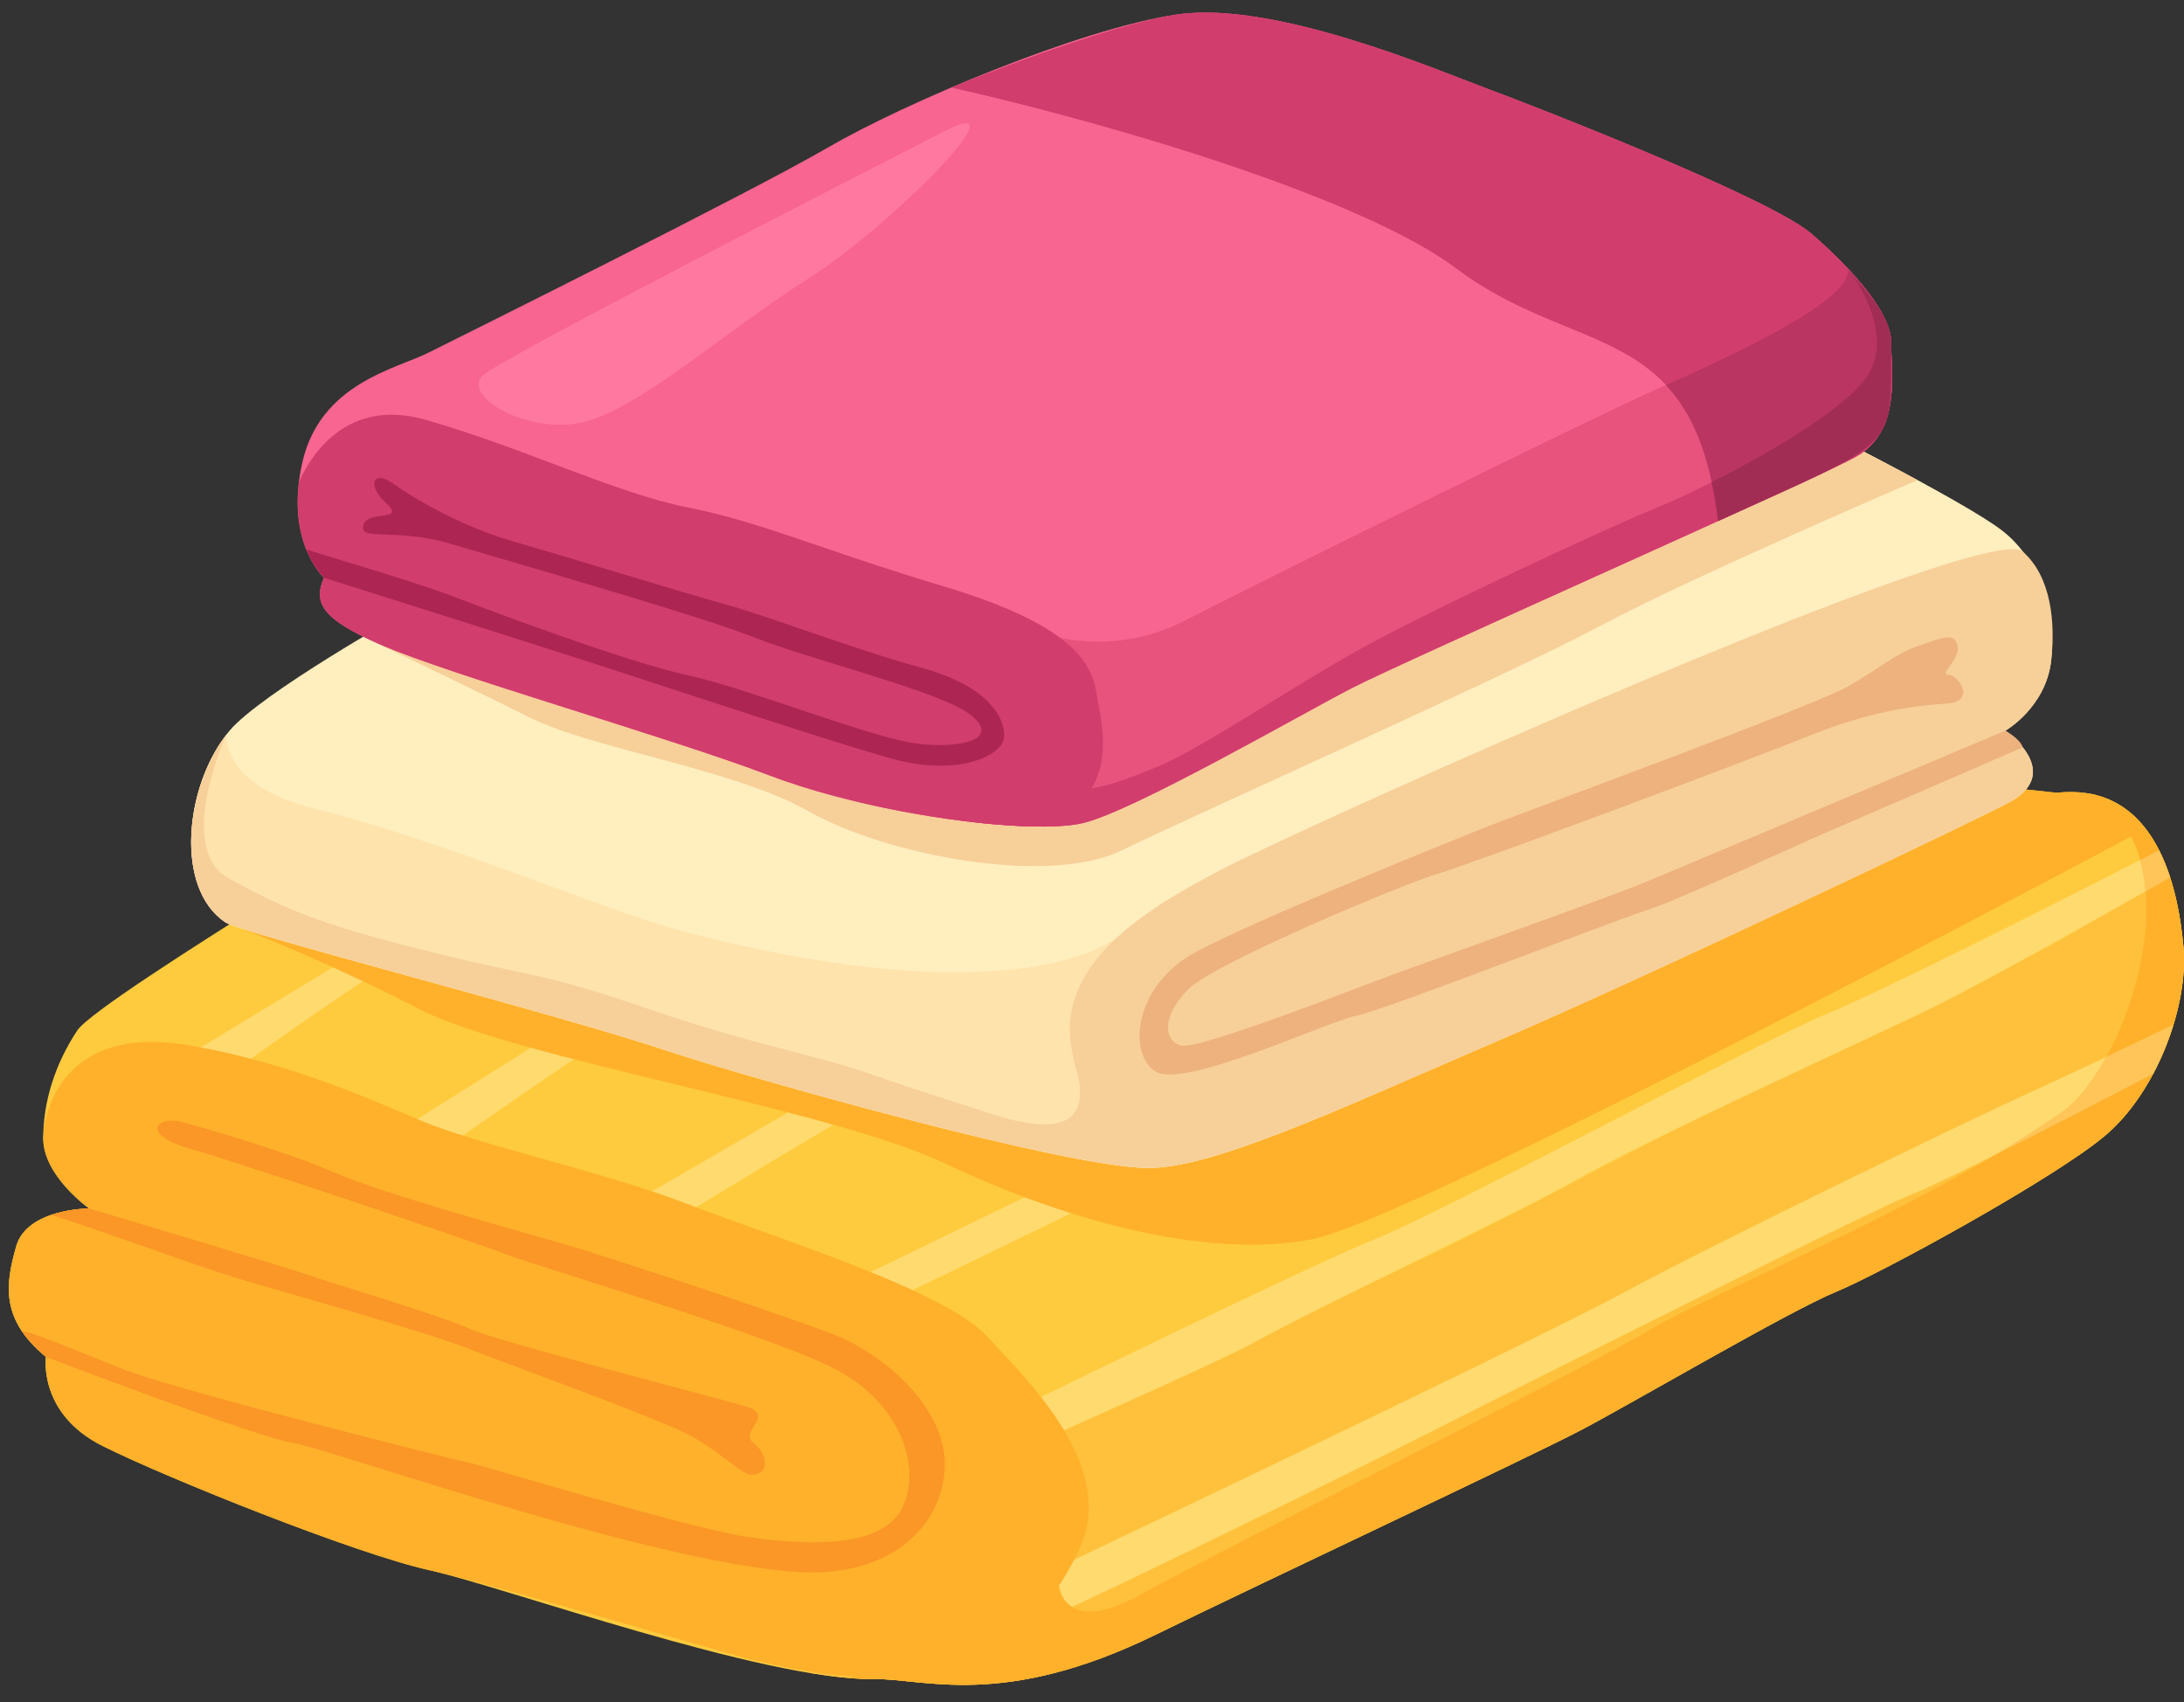 <?xml version="1.0" encoding="UTF-8"?><svg xmlns="http://www.w3.org/2000/svg" xmlns:xlink="http://www.w3.org/1999/xlink" height="814.3" preserveAspectRatio="xMidYMid meet" version="1.0" viewBox="-4.2 -6.0 1044.9 814.3" width="1044.9" zoomAndPan="magnify"><rect x="-4.2" y="-6.0" width="1044.9" height="814.3" fill="#333333" stroke="none"/><defs><clipPath id="a"><path d="M 0 343 L 1040.711 343 L 1040.711 800 L 0 800 Z M 0 343"/></clipPath><clipPath id="b"><path d="M 382 373 L 1040.711 373 L 1040.711 800 L 382 800 Z M 382 373"/></clipPath><clipPath id="c"><path d="M 402 373 L 1040.711 373 L 1040.711 800 L 402 800 Z M 402 373"/></clipPath></defs><g><g clip-path="url(#a)"><path d="M 227.164 361.609 C 227.164 361.609 43.164 471.363 32.832 486.859 C 22.504 502.355 16.477 520.434 16.477 538.508 C 16.477 556.586 38.43 572.082 38.43 572.082 C 38.43 572.082 8.73 572.082 3.562 590.156 C -1.602 608.234 -4.18 625.02 17.77 643.098 C 17.77 643.098 13.895 670.215 44.887 685.711 C 75.875 701.203 166.262 737.359 201.125 745.105 C 235.988 752.855 361.668 797.977 413.316 797.188 C 437.922 796.809 475.297 811.82 548.465 776.094 C 604.703 748.641 727.949 690.875 752.48 677.965 C 777.016 665.051 851.906 621.148 873.855 612.109 C 895.809 603.07 978.449 557.879 1002.98 537.219 C 1027.512 516.559 1043.012 475.238 1040.43 446.832 C 1037.84 418.426 1027.512 368.066 979.738 373.23 C 979.738 373.23 611.734 333.203 563.961 346.113 C 516.184 359.027 227.164 361.609 227.164 361.609" fill="#ffcb3e"/></g><g><path d="M 365.109 441.309 C 383.512 432.156 438.328 394.43 493.684 355.246 C 486.027 355.938 478.039 356.625 469.703 357.305 L 190.297 532.578 L 208.035 543.676 C 208.035 543.676 323.574 461.969 365.109 441.309" fill="#ffda6e"/></g><g><path d="M 325.582 367.02 C 315.359 367.613 351.539 343.02 341.988 343.551 L 79.75 502.355 L 104.281 508.809 C 104.281 508.809 185.523 449.199 227.164 428.754 C 246.621 419.195 283.945 395.176 325.582 367.02" fill="#ffda6e"/></g><g><path d="M 303.777 586.859 C 303.777 586.859 425.586 511.68 467.117 491.02 C 493.859 477.719 611.898 400.637 692.625 347.395 C 689.25 347.176 685.859 346.949 682.551 346.746 L 279.242 580.406 L 303.777 586.859" fill="#ffda6e"/></g><g><path d="M 598.824 530.09 C 640.355 509.43 901 365.172 901.055 365.141 L 396.746 610.105 L 421.277 616.559 C 421.277 616.559 557.289 550.746 598.824 530.09" fill="#ffda6e"/></g><g><path d="M 979.738 373.23 C 979.738 373.23 611.734 333.203 563.961 346.113 C 516.184 359.027 227.164 361.609 227.164 361.609 C 227.164 361.609 160.996 401.078 105.789 436.023 C 115.07 439.555 153.469 454.551 195.961 476.531 C 242.125 500.41 392.395 524.219 447.812 550.52 C 503.23 576.816 571.676 596.715 623.359 586.859 C 665.957 578.738 930.562 439.301 1022.328 390.5 C 1013.27 378.777 999.852 371.059 979.738 373.23" fill="#ffb12b"/></g><g clip-path="url(#b)"><path d="M 1040.43 446.832 C 1038.16 421.93 1029.93 380.172 995.758 373.723 C 1078.73 413.82 945.648 459.918 915.176 474.379 C 884.703 488.84 726.656 571.242 695.664 586.859 C 664.676 602.48 543.828 658.387 506.285 669.785 C 468.742 681.184 447.812 618.91 447.812 618.91 C 447.812 618.91 407.047 703.309 382.996 794.227 C 394.531 796.148 404.961 797.312 413.316 797.188 C 437.922 796.809 475.297 811.82 548.465 776.094 C 604.703 748.637 727.949 690.875 752.48 677.965 C 777.016 665.051 851.906 621.148 873.855 612.109 C 895.809 603.07 978.449 557.879 1002.98 537.219 C 1027.512 516.559 1043.012 475.238 1040.43 446.832" fill="#ffc13b"/></g><g><path d="M 473.574 692.168 C 473.574 692.168 578.898 645.539 594.949 636.645 C 627.812 618.438 720.52 575.078 748.605 559.172 C 785.082 538.512 879.023 495.898 916.469 477.941 C 942.199 465.598 1000.238 432.973 1034.039 413.766 C 1032.602 409.312 1030.852 404.953 1028.762 400.805 C 982.059 424.707 896.242 468.223 868.691 479.492 C 837.863 492.098 684.516 574.641 653.484 586.859 C 622.457 599.082 467.473 675.219 467.473 675.219 L 473.574 692.168" fill="#ffda6e"/></g><g><path d="M 910.012 565.555 C 928.203 558.207 982.637 530.266 1025.891 507.699 C 1029.891 500.184 1033.129 492.203 1035.578 484.191 C 1010.898 496.082 983.305 509.262 969.41 515.508 C 940.879 528.324 815.32 589.152 771.418 612.969 C 727.516 636.789 473.574 757.312 473.574 757.312 C 473.574 757.312 477.449 773.754 485.934 772.461 C 494.422 771.172 654.227 692.223 666.059 686.18 C 677.891 680.141 884.363 575.922 910.012 565.555" fill="#ffda6e"/></g><g clip-path="url(#c)"><path d="M 752.48 677.965 C 777.016 665.051 851.906 621.148 873.855 612.109 C 895.809 603.07 978.449 557.879 1002.98 537.219 C 1027.512 516.559 1043.012 475.238 1040.43 446.832 C 1038.16 421.93 1029.93 380.172 995.758 373.723 C 1048.172 402.93 1013.301 504.359 982.379 525.98 C 916.469 572.082 814.461 612.426 786.055 629.645 C 757.645 646.859 578.594 736.066 541.578 756.727 C 504.562 777.387 502.441 752.457 502.441 752.457 C 502.441 752.457 439.812 774.941 402.262 796.758 C 406.223 797.074 409.941 797.238 413.316 797.188 C 437.922 796.809 475.297 811.82 548.465 776.094 C 604.703 748.637 727.949 690.875 752.48 677.965" fill="#ffb12b"/></g><g><path d="M 1003.52 499.555 C 997.023 511.398 989.609 520.926 982.379 525.98 C 972.273 533.051 961.262 539.961 949.852 546.699 C 972.984 535.152 1001.238 520.559 1025.891 507.699 C 1027.84 504.047 1029.59 500.277 1031.172 496.457 C 1032.941 492.18 1034.359 488.191 1035.578 484.191 C 1024.98 489.301 1013.879 494.621 1003.52 499.555" fill="#ffc559"/></g><g><path d="M 1022.262 420.445 C 1026.41 418.098 1030.391 415.84 1034.039 413.766 C 1032.602 409.312 1030.852 404.953 1028.762 400.805 C 1025.871 402.281 1022.82 403.84 1019.66 405.453 C 1021 410.223 1021.828 415.246 1022.262 420.445" fill="#ffc559"/></g><g><path d="M 324.652 569.93 C 284.621 554.438 223.938 541.523 196.82 529.898 C 169.703 518.281 132.887 502.305 87.246 494.176 C 24.406 482.984 16.477 527.988 16.477 538.508 C 16.477 556.586 38.43 572.082 38.43 572.082 C 38.43 572.082 8.73 572.082 3.562 590.156 C -1.602 608.234 -4.18 625.02 17.77 643.098 C 17.77 643.098 13.895 670.215 44.887 685.711 C 75.875 701.203 166.262 737.359 201.125 745.105 C 222.688 749.898 288.824 768.973 341.699 784.23 C 425.367 808.379 483.008 797.883 512.312 734.777 C 530.316 696.008 488.211 654.719 467.547 632.77 C 446.891 610.816 364.68 585.426 324.652 569.93" fill="#ffb12b"/></g><g><path d="M 38.43 572.082 C 38.43 572.082 35.273 572.141 31.809 572.578 C 25.965 573.316 20.289 575.168 20.289 575.168 C 45.207 583.059 92.656 600.488 107.727 605.008 C 133.551 612.754 199.324 630.895 221.785 639.871 C 237.523 646.164 291.512 665.48 319.488 677.531 C 338.469 685.707 349.863 699.695 355.641 699.484 C 364.414 699.16 362.961 689.152 356.074 683.988 C 349.184 678.824 367.262 671.074 352.629 666.773 C 337.996 662.469 231.684 635.129 220.492 629.645 C 209.301 624.16 151.625 606.945 144.742 604.363 C 137.855 601.781 38.43 572.082 38.43 572.082" fill="#fa9726"/></g><g><path d="M 17.77 643.098 C 17.77 643.098 8.57 634.434 6.578 631.262 C 4.586 628.09 47.633 646.457 58.012 650.199 C 87.246 660.746 214.465 692.598 220.922 693.887 C 227.379 695.18 327.02 725.738 356.074 729.613 C 385.125 733.484 418.695 734.133 427.734 714.762 C 436.773 695.395 426.445 666.129 397.391 649.984 C 368.34 633.844 250.836 599.195 237.926 594.031 C 225.012 588.867 112.172 550.777 87.246 543.676 C 62.316 536.57 70.707 527.531 82.977 530.762 C 95.242 533.988 134.84 545.613 156.793 555.297 C 178.742 564.977 246.961 583.703 266.977 589.512 C 286.992 595.324 383.367 627.191 398.684 634.059 C 421.496 644.293 446.457 667.633 447.75 692.164 C 449.039 716.699 430.684 742.977 391.367 745.969 C 331.969 750.484 153.992 687 136.562 684.418 C 119.129 681.836 17.77 643.098 17.77 643.098" fill="#fa9726"/></g><g><path d="M 188.855 287.363 C 188.855 287.363 120.82 325.562 105.602 343.551 C 84.297 368.73 78.902 418.719 103.637 435.211 C 111.383 440.375 261.227 478.57 316.688 497.188 C 348.445 507.848 504.754 552.434 545.023 552.715 C 576.871 552.93 638.852 523.445 711.164 492.457 C 783.473 461.465 947.715 383.375 958.219 377.203 C 982.832 362.738 955.207 343.551 955.207 343.551 C 955.207 343.551 974.574 332.555 977.156 309.961 C 979.738 287.363 971.992 262.184 953.914 247.98 C 935.836 233.777 857.5 194.711 857.5 194.711 L 550.402 309.316 L 188.855 287.363" fill="#ffeebe"/></g><g><path d="M 913.184 223.648 C 886.426 209.141 857.5 194.711 857.5 194.711 L 550.402 309.316 L 213.301 288.848 C 185.906 294.895 169.648 298.555 169.602 298.566 C 169.621 298.578 217.918 321.586 248.898 337.074 C 279.891 352.57 346.652 361.609 382.996 382.27 C 419.344 402.93 497.051 418.047 532.441 400.805 C 567.836 383.562 717.617 316.801 761.52 293.367 C 805.418 269.934 913.172 223.656 913.184 223.648" fill="#f7cf99"/></g><g><path d="M 539.191 434.973 C 510.785 466.012 423.883 466.805 321.211 439.082 C 282.504 428.637 208.871 396.473 146.895 380.977 C 113.055 372.52 104.68 357.539 103.996 345.66 C 84.078 371.41 79.555 419.156 103.637 435.211 C 111.383 440.375 261.227 478.57 316.688 497.188 C 348.445 507.848 504.754 552.434 545.023 552.715 C 554.035 552.773 565.535 550.395 578.922 546.34 C 565.113 537.746 545.734 528.379 532.441 515.445 C 506.09 489.801 539.191 434.973 539.191 434.973" fill="#ffe3ad"/></g><g><path d="M 545.023 552.715 C 550.168 552.746 556.18 551.938 562.812 550.539 C 535.348 528.508 511.629 508.809 511.629 508.809 C 517.539 537.219 493.371 534.637 467.473 526.027 C 441.574 517.422 441.293 517.848 412.887 507.98 C 384.48 498.117 358.652 494.605 305.715 476.531 C 252.773 458.453 254.066 462.328 201.125 449.188 C 148.184 436.047 130.969 428.375 105.141 414.117 C 79.316 399.863 103.996 345.66 103.996 345.66 C 84.078 371.41 79.555 419.156 103.637 435.211 C 111.383 440.375 261.227 478.57 316.688 497.188 C 348.445 507.848 504.754 552.434 545.023 552.715" fill="#f7cf99"/></g><g><path d="M 578.922 410.625 C 549.672 426.086 502.844 451.996 508.008 492.402 C 512.562 528.031 532.789 544.867 562.922 550.52 C 597.355 543.242 650.598 518.41 711.164 492.453 C 783.473 461.465 947.715 383.375 958.219 377.203 C 982.832 362.738 955.207 343.551 955.207 343.551 C 955.207 343.551 974.574 332.555 977.156 309.961 C 979.219 291.926 977.246 269.855 963.551 257.867 C 946.031 242.539 619.055 389.418 578.922 410.625" fill="#f7cf99"/></g><g><path d="M 955.207 343.551 C 955.207 343.551 962.395 347.418 963.535 351.5 C 963.535 351.5 880.742 387.434 868.691 392.602 C 856.641 397.766 798.105 424.879 783.039 429.613 C 767.977 434.352 657.789 477.391 644.449 479.973 C 631.105 482.555 562.668 514.836 548.898 506.66 C 535.121 498.48 538.137 465.434 567.836 449.461 C 597.531 433.488 693.945 394.777 706.855 389.613 C 719.77 384.449 864.816 331.266 880.312 322.227 C 895.809 313.188 902.266 306.922 913.457 303.051 C 924.645 299.176 931.102 296.16 932.395 303.051 C 933.684 309.938 922.922 316.391 928.09 316.82 C 933.254 317.254 941.434 329.734 926.797 330.594 C 912.164 331.457 889.781 334.469 862.238 345.66 C 834.691 356.852 698.68 407.691 683.613 411.996 C 668.551 416.301 578.164 454.066 564.82 466.805 C 551.48 479.543 552.34 492.023 560.949 494.176 C 569.555 496.328 647.031 465.77 659.941 461.035 C 672.855 456.301 769.27 421.867 783.473 415.84 C 797.676 409.816 955.207 343.551 955.207 343.551" fill="#edb27d"/></g><g><path d="M 150.766 270.363 C 150.766 270.363 131.828 253.145 140.434 215.27 C 149.043 177.395 185.199 170.508 200.691 162.758 C 216.188 155.012 354.781 86.148 391.797 64.625 C 428.812 43.105 512.312 7.812 558.797 0.926 C 605.281 -5.961 683.613 27.609 706.855 36.219 C 730.102 44.828 842.867 88.73 862.664 105.945 C 882.465 123.16 900.543 143.82 900.543 157.594 C 900.543 171.367 905.707 200.637 883.328 212.688 C 860.945 224.738 667.355 310.309 642.391 323.219 C 617.426 336.133 538.652 381.605 514.254 387.633 C 489.855 393.66 414.18 383.992 364.25 365.051 C 314.32 346.113 210.996 316.926 177.449 302.215 C 149.68 290.031 145.602 282.414 150.766 270.363" fill="#f86591"/></g><g><path d="M 900.543 157.594 C 900.543 148.051 891.781 135.203 879.867 122.48 C 883.121 138.113 817.867 167.078 786.914 180.836 C 755.926 194.609 594.09 274.668 562.812 290.812 C 531.531 306.957 502.66 298.938 502.66 298.938 C 502.66 298.938 440.055 337.164 411.566 378.832 C 453.246 388.203 496.828 391.938 514.254 387.633 C 538.652 381.605 617.426 336.133 642.391 323.219 C 667.355 310.309 860.945 224.738 883.328 212.688 C 905.707 200.637 900.543 171.367 900.543 157.594" fill="#e8537e"/></g><g><path d="M 879.867 122.484 C 879.879 122.496 902.262 150.715 890.215 172.227 C 878.16 193.75 810.156 228.18 788.637 236.789 C 767.117 245.398 678.02 286.719 644.449 305.656 C 610.875 324.594 569.715 352.406 550.617 360.297 C 530.82 368.473 500.996 381.43 499.828 358.164 C 498.988 341.359 482.641 357.863 459.914 387.141 C 483.473 389.898 503.684 390.242 514.254 387.633 C 538.652 381.605 617.426 336.133 642.391 323.219 C 667.355 310.309 860.945 224.738 883.328 212.688 C 905.707 200.637 900.543 171.367 900.543 157.594 C 900.543 148.051 891.785 135.203 879.867 122.484" fill="#d13d6c"/></g><g><path d="M 485.965 389.234 C 535.301 380.695 522.641 340.086 520.355 325.453 C 518.066 310.82 508.008 292.742 447.812 274.668 C 387.617 256.59 359.945 243.676 325.039 236.789 C 290.133 229.902 244.594 207.523 198.973 194.711 C 158.504 183.344 142.039 217.059 138.824 224.836 C 135.117 256.016 150.766 270.363 150.766 270.363 C 145.602 282.414 149.68 290.031 177.449 302.215 C 210.996 316.926 314.32 346.113 364.25 365.051 C 401.137 379.043 452.031 387.953 485.965 389.234" fill="#d13d6c"/></g><g><path d="M 183.047 224.738 C 183.047 224.738 208.227 243.461 241.797 253.145 C 275.371 262.832 320.805 277.035 341.988 282.844 C 363.172 288.652 404.027 304.496 436.953 313.535 C 469.883 322.574 476.805 338.336 476.156 346.746 C 475.512 355.152 455.496 365.141 425.406 357.664 C 406.715 353.02 332.828 328.684 295.383 316.418 C 257.938 304.148 150.766 270.363 150.766 270.363 C 150.766 270.363 147.91 267.25 145.648 263.578 C 143.387 259.906 142.223 256.496 142.328 256.75 C 142.531 257.227 193.184 271.867 211.68 278.969 C 230.176 286.07 295.297 310.605 325.039 317.062 C 354.781 323.52 414.824 348.051 436.773 349.988 C 458.727 351.926 474.016 346.762 459.914 335.785 C 445.812 324.809 384.48 309.867 356.719 298.938 C 328.957 288.008 238.367 262.188 211.668 254.223 C 184.973 246.258 167.773 253.145 169.598 245.398 C 171.426 237.652 190.363 243.895 180.68 234.855 C 170.996 225.816 174.555 219.086 183.047 224.738" fill="#ad2653"/></g><g><path d="M 862.664 105.945 C 842.867 88.73 730.102 44.828 706.855 36.219 C 683.613 27.609 605.281 -5.961 558.797 0.926 C 533.848 4.621 484.281 22.32 450.914 35.859 C 532.441 54.297 648.648 89.414 692.625 122.484 C 750.188 165.766 806.398 146.168 817.789 243.227 C 850.074 228.57 875.969 216.648 883.328 212.688 C 905.707 200.637 900.543 171.367 900.543 157.594 C 900.543 143.82 882.465 123.16 862.664 105.945" fill="#d13d6c"/></g><g><path d="M 900.543 157.594 C 900.543 153.98 898.801 148.988 897.184 145.738 C 895.848 143.043 894.09 140.258 892.379 137.77 C 885.09 127.129 884.562 128.742 879.867 122.48 C 882.93 137.176 825.449 163.652 792.832 178.203 C 805.094 191.285 813.969 210.68 817.789 243.227 C 905.953 203.203 900.543 210.148 900.543 157.594" fill="#ba3562"/></g><g><path d="M 879.879 122.5 C 880.039 122.703 902.223 150.785 890.215 172.227 C 881.461 187.855 843.246 210.254 814.711 224.664 C 815.93 230.363 816.996 236.449 817.789 243.227 C 904.824 203.398 900.543 210.703 900.543 157.594 C 900.543 144.375 887.328 132.426 879.879 122.5" fill="#a12d55"/></g><g><path d="M 447.812 56.719 C 447.812 56.719 239.203 163.215 227.164 173.258 C 215.121 183.301 251.305 204.441 279.242 194.711 C 307.184 184.977 344.992 150.969 382.996 126.965 C 421.004 102.961 486.832 36.719 447.812 56.719" fill="#ff78a0"/></g></g></svg>